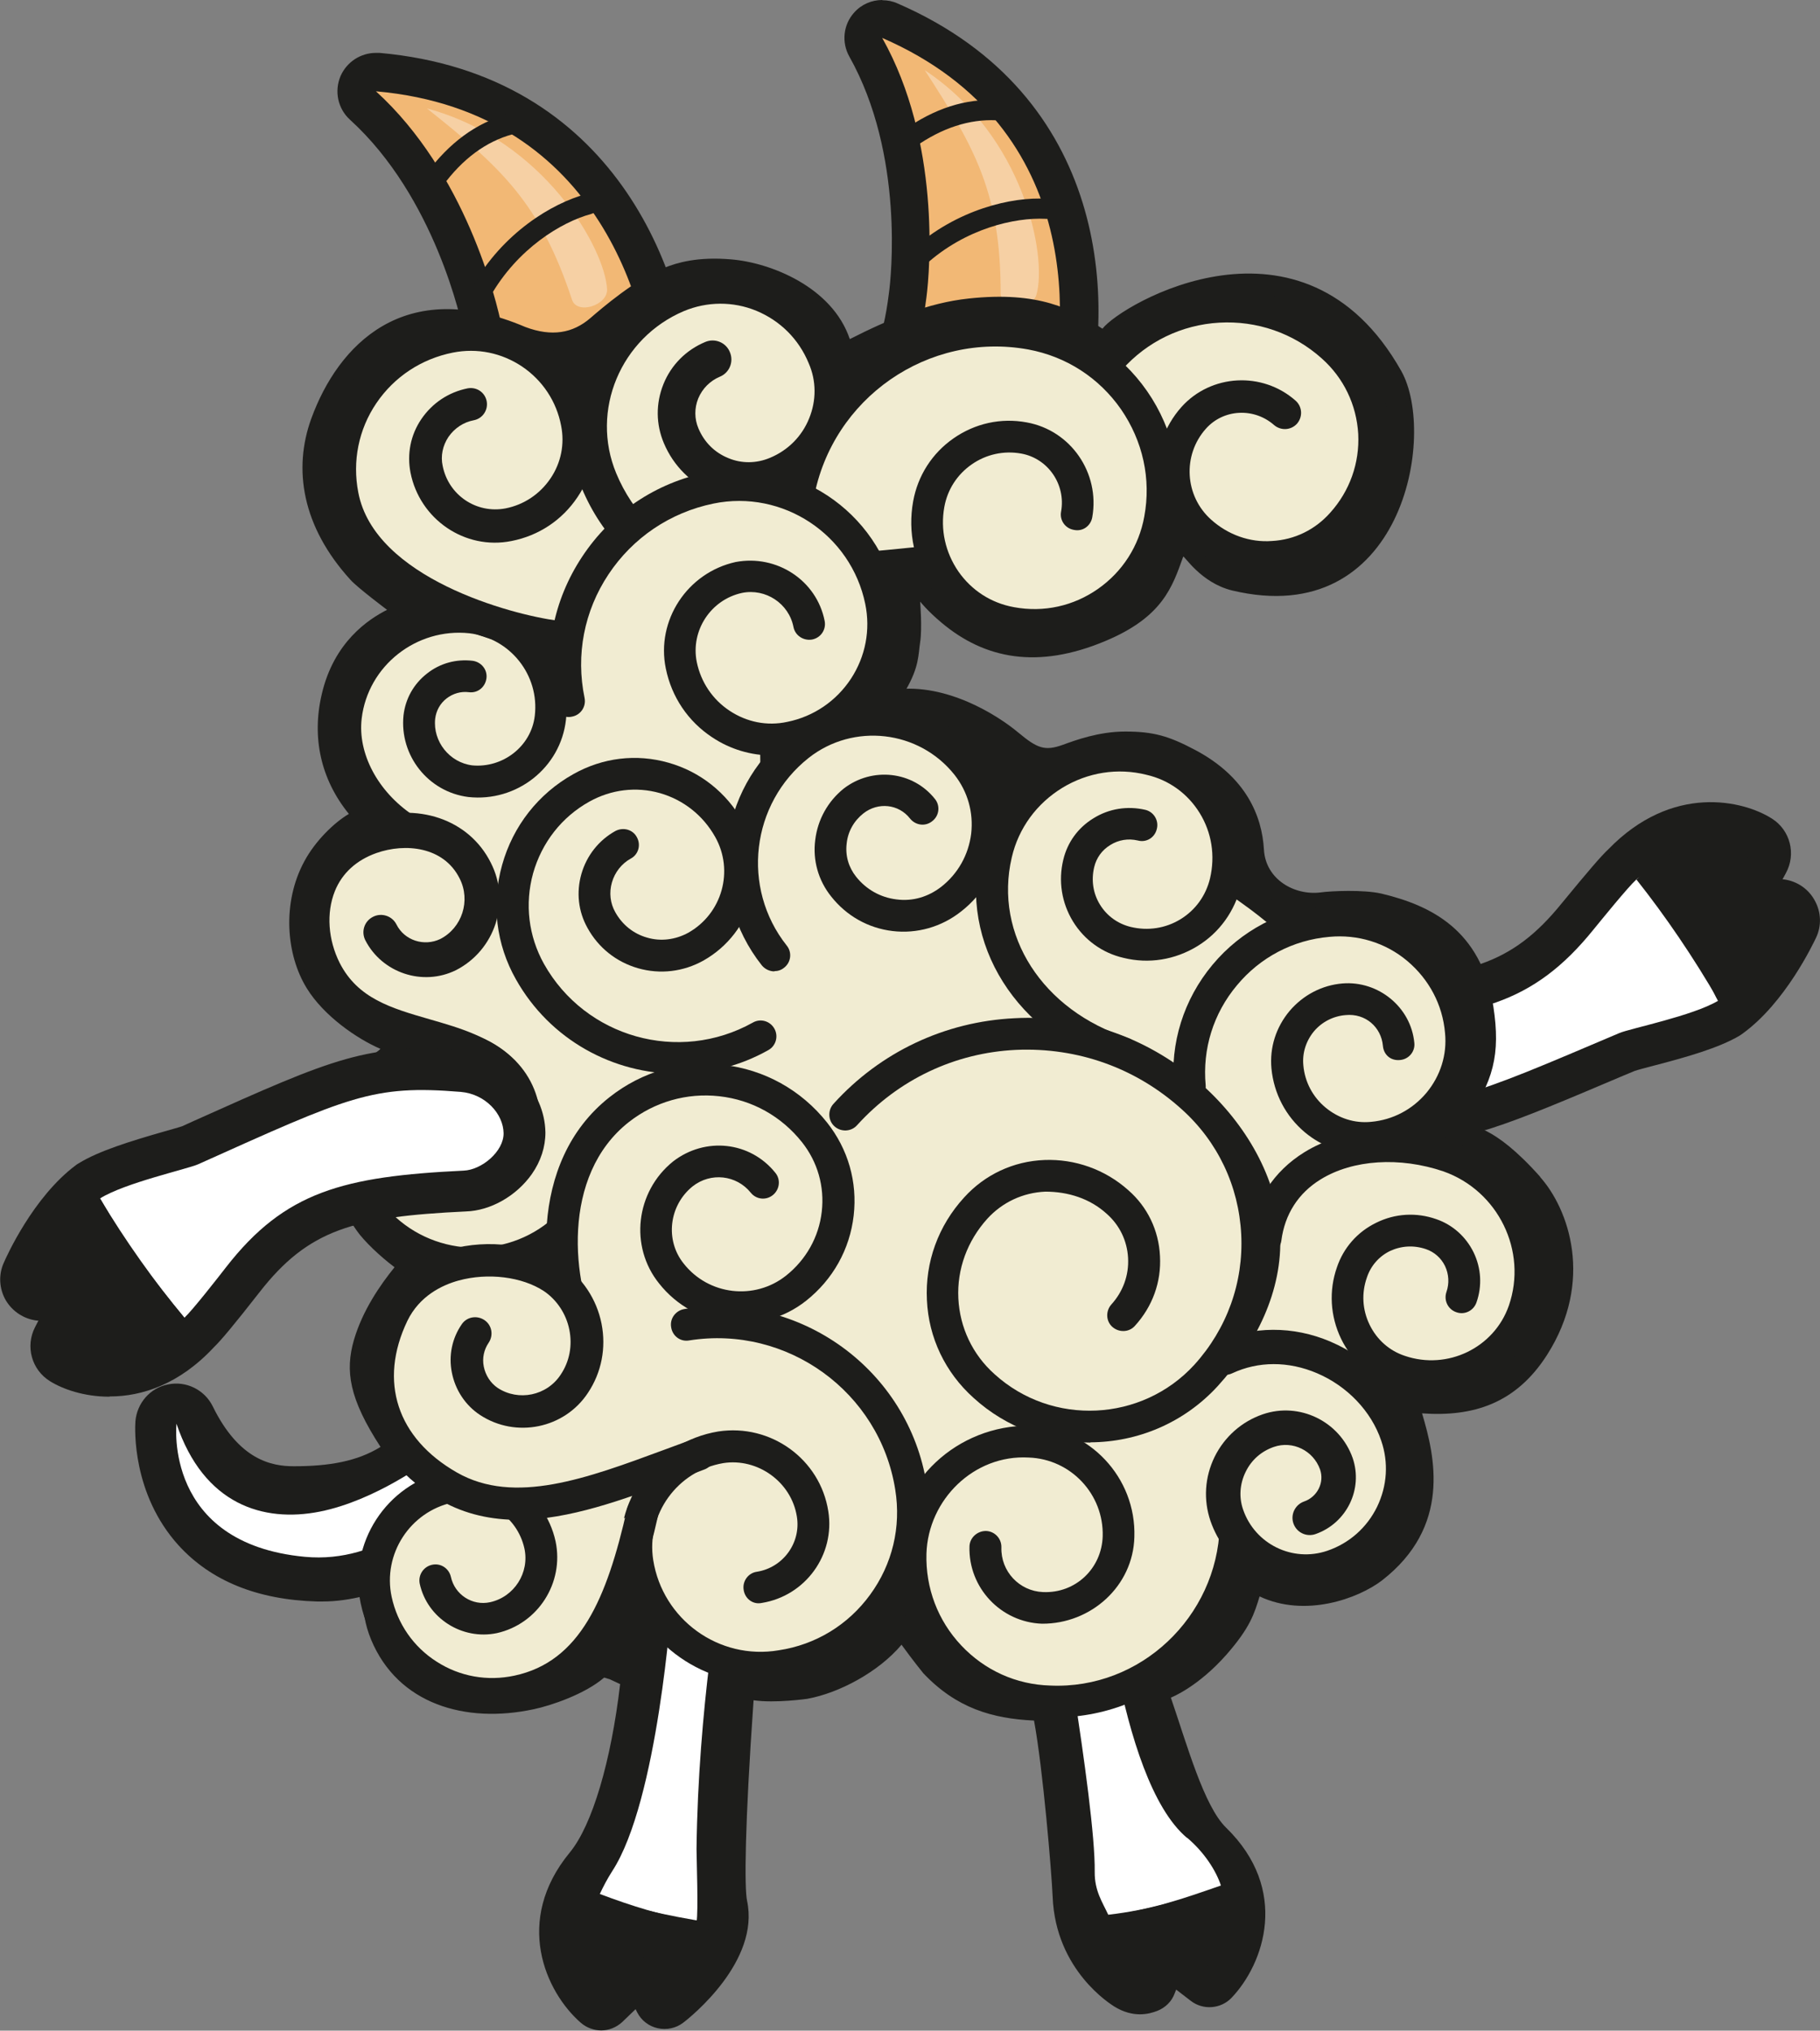 <?xml version="1.0" encoding="UTF-8"?> <svg xmlns="http://www.w3.org/2000/svg" width="354" height="395" viewBox="0 0 354 395" fill="none"><rect x="0" y="0" width="354" height="395" fill="#808080" stroke="none"/><g clip-path="url(#clip0_1174_4065)"><path d="M190.45 88.743C188.804 88.743 187.158 88.602 185.653 88.32C180.716 87.381 176.766 84.844 174.603 81.226C172.769 78.22 172.345 74.743 173.333 71.455C175.026 65.911 175.825 62.717 176.531 57.408C176.907 54.589 179.681 29.409 168.348 9.207C167.596 7.845 167.784 6.107 168.819 4.932C169.524 4.134 170.511 3.711 171.546 3.711C172.063 3.711 172.533 3.805 173.004 3.993C212.128 20.999 213.021 59.522 207.332 79.582C205.545 85.924 197.55 88.743 190.356 88.743H190.45Z" fill="#F2B875"></path><path d="M171.593 7.376C211.94 24.899 207.613 65.301 203.852 78.596C202.629 82.871 196.375 85.079 190.45 85.079C189.039 85.079 187.675 84.938 186.358 84.703C178.552 83.2 175.402 77.421 176.86 72.489C178.646 66.663 179.493 63.328 180.198 57.831C180.904 52.382 182.926 27.53 171.593 7.376ZM171.593 0C169.571 0 167.549 0.846 166.138 2.443C164.022 4.792 163.646 8.221 165.197 10.993C175.966 30.161 173.286 54.261 172.909 56.939C172.298 61.918 171.546 64.784 169.853 70.375C168.536 74.603 169.147 79.254 171.499 83.153C174.226 87.663 179.023 90.811 184.995 91.938C186.735 92.267 188.569 92.455 190.497 92.455C198.397 92.455 208.507 89.354 210.999 80.616C216.971 59.382 216.031 18.651 174.555 0.658C173.615 0.235 172.627 0.047 171.64 0.047L171.593 0Z" fill="#1D1D1B"></path><g opacity="0.34"><path d="M179.822 13.577C189.791 28.939 194.635 37.677 194.635 57.08C194.635 60.18 200.795 60.227 201.595 57.315C203.711 49.892 199.243 26.449 179.822 13.624V13.577Z" fill="white"></path></g><path d="M178.646 52.053C178.129 52.053 177.565 51.818 177.189 51.395C176.436 50.597 176.53 49.328 177.33 48.623C186.076 40.684 196.939 38.241 203.522 38.664C204.604 38.711 205.45 39.651 205.356 40.731C205.309 41.812 204.416 42.704 203.287 42.563C197.456 42.281 187.816 44.395 179.963 51.536C179.587 51.865 179.117 52.053 178.646 52.053Z" fill="#1D1D1B"></path><path d="M176.859 28.939C176.248 28.939 175.637 28.657 175.26 28.093C174.649 27.201 174.837 25.979 175.731 25.369C181.703 21.094 187.863 19.12 194.023 19.496C195.105 19.543 195.951 20.483 195.857 21.563C195.81 22.644 194.87 23.537 193.788 23.396C188.568 23.161 183.254 24.852 177.988 28.563C177.659 28.798 177.235 28.939 176.859 28.939Z" fill="#1D1D1B"></path><path d="M109.895 91.514C100.537 91.514 95.506 85.219 95.365 78.971C95.224 73.052 94.989 69.763 93.907 64.408C93.343 61.589 87.982 36.361 70.583 20.529C69.407 19.449 69.031 17.71 69.689 16.254C70.301 14.892 71.617 13.999 73.122 13.999C73.216 13.999 73.357 13.999 73.451 13.999C116.667 17.851 129.834 54.73 130.821 75.917C131.197 84.327 120.523 90.246 112.67 91.28C111.729 91.421 110.789 91.468 109.942 91.468L109.895 91.514Z" fill="#F2B875"></path><path d="M73.122 17.758C117.654 21.704 126.448 62.106 127.106 76.106C127.341 81.649 119.159 86.676 112.2 87.616C111.4 87.71 110.648 87.757 109.942 87.757C103.265 87.757 99.268 83.575 99.127 78.877C98.986 72.676 98.704 69.2 97.622 63.656C96.54 58.207 90.521 33.59 73.122 17.758ZM73.122 10.288C70.16 10.288 67.479 12.026 66.257 14.751C64.987 17.711 65.692 21.14 68.091 23.301C84.596 38.335 89.769 62.435 90.286 65.16C91.274 70.186 91.509 73.193 91.65 79.112C91.885 88.32 99.738 95.273 109.942 95.273C110.977 95.273 112.105 95.179 113.187 95.038C123.862 93.629 135.1 85.877 134.63 75.777C133.596 53.368 119.629 14.375 73.828 10.288C73.592 10.288 73.404 10.288 73.169 10.288H73.122Z" fill="#1D1D1B"></path><g opacity="0.34"><path d="M83.045 21.094C97.623 32.698 105.052 39.556 111.26 58.301C112.247 61.308 118.219 59.382 118.078 56.281C117.702 48.436 105.899 27.248 83.045 21.094Z" fill="white"></path></g><path d="M93.624 58.723C93.295 58.723 92.966 58.629 92.637 58.488C91.696 57.925 91.32 56.75 91.884 55.764C97.762 45.287 107.449 39.509 113.939 37.771C115.02 37.489 116.102 38.099 116.384 39.18C116.666 40.261 116.055 41.341 114.973 41.623C109.236 43.173 100.631 48.341 95.317 57.737C94.941 58.395 94.282 58.77 93.577 58.77L93.624 58.723Z" fill="#1D1D1B"></path><path d="M84.501 36.972C84.078 36.972 83.702 36.831 83.326 36.596C82.432 35.939 82.244 34.717 82.903 33.825C87.323 27.811 92.59 23.912 98.656 22.268C99.69 21.986 100.819 22.597 101.101 23.677C101.383 24.758 100.772 25.838 99.69 26.12C94.518 27.529 89.956 30.912 86.1 36.173C85.724 36.69 85.113 36.972 84.501 36.972Z" fill="#1D1D1B"></path><path d="M272.271 222.539C269.402 222.539 266.298 222.351 262.819 221.976C254.166 221.083 247.395 213.942 247.442 205.768C247.442 202.996 248.429 200.224 250.216 197.734C253.32 193.506 258.398 190.735 263.242 190.688C285.014 190.077 293.949 187.822 303.73 175.748C308.903 169.453 311.395 166.54 312.806 165.225C325.267 152.353 339.139 155.688 344.688 159.259C348.215 161.514 349.391 166.117 347.369 169.829L346.71 171.05H346.945C349.485 171.379 351.742 172.882 352.964 175.137C354.234 177.392 354.328 180.07 353.247 182.372C352.635 183.641 347.228 195.104 338.857 201.117C338.669 201.258 338.481 201.352 338.293 201.493C334.296 203.842 328.089 205.627 321.552 207.318C319.953 207.741 318.684 208.07 317.978 208.305L315.721 209.244C293.243 218.781 284.685 222.445 272.224 222.445L272.271 222.539ZM270.06 206.472C274.152 206.66 277.537 206.379 281.534 205.392C277.961 205.909 274.152 206.238 270.06 206.472ZM326.678 174.386C325.831 174.997 324.938 175.795 323.997 176.735C323.198 177.486 321.646 179.178 316.332 185.661C312.759 190.077 309.138 193.553 305.376 196.325C306.692 195.761 308.056 195.198 309.514 194.587L311.912 193.553C313.088 193.036 314.546 192.661 317.508 191.862C320.941 190.969 327.242 189.278 329.828 187.916C330.722 187.258 331.568 186.412 332.415 185.426C330.064 184.956 328.042 183.406 326.913 181.245C325.784 179.084 325.737 176.547 326.725 174.292L326.678 174.386Z" fill="#1D1D1B"></path><path d="M315.016 200.929C285.39 213.519 280.735 215.727 263.618 213.989C258.774 213.472 255.436 209.479 255.436 205.815C255.436 202.291 259.809 198.768 263.336 198.721C286.707 198.063 298.181 195.385 309.937 180.822C311.63 178.755 316.614 172.601 318.213 171.144C325.361 164.661 329.311 185.849 334.154 194.681C329.264 197.593 317.179 200.036 315.016 200.929Z" fill="white"></path><path d="M318.26 171.144C329.828 159.212 340.361 166.024 340.361 166.024L334.06 177.628L346.004 179.084C346.004 179.084 341.114 189.701 334.248 194.634C329.499 186.366 323.903 178.144 318.307 171.097L318.26 171.144Z" fill="#1D1D1B"></path><path d="M299.592 228.929C290.234 218.405 286.143 219.345 284.873 218.311C290.516 210.466 291.88 205.063 290.469 195.809C288.118 180.728 278.102 176.077 268.697 173.822C265.217 173.024 258.869 173.306 256.894 173.587C251.768 174.245 246.172 171.051 245.843 165.272C245.467 158.742 242.41 151.178 232.535 145.917C227.315 143.145 224.353 142.299 218.851 142.299C213.725 142.299 209.164 143.991 206.719 144.883C203.192 146.152 201.734 145.541 198.113 142.534C193.975 139.058 184.1 132.857 174.084 134.125C174.084 134.125 174.507 137.132 176.153 134.266C178.833 129.662 178.598 127.313 178.974 124.917C179.398 122.192 178.974 117.025 178.974 117.025C178.974 117.025 180.432 118.857 183.065 121.065C191.624 128.3 201.969 130.132 214.901 124.729C226.187 120.031 228.021 114.159 230.137 108.287C230.278 107.911 233.476 113.36 239.683 114.864C272.788 122.756 279.56 84.609 272.553 72.16C253.461 38.288 218.052 59.193 214.431 63.938C208.506 60.086 202.016 56.609 188.426 58.066C180.479 58.911 173.002 62.059 165.29 65.958C161.857 55.764 149.772 51.066 142.201 50.455C135.618 49.892 131.668 51.113 129.175 52.099C123.674 54.261 116.949 60.039 114.833 61.871C111.4 64.831 107.309 65.536 102.183 63.609C78.53 53.509 65.739 67.227 60.567 81.368C56.946 91.28 58.78 102.461 68.138 112.75C69.454 114.253 75.285 118.622 75.285 118.622C71.665 120.454 64.94 124.87 62.589 135.018C60.614 143.38 62.354 151.554 67.856 158.319C64.987 160.01 61.319 163.581 59.203 167.527C54.83 175.561 55.629 185.708 59.673 192.238C62.965 197.594 69.407 202.057 74.016 204.03L73.216 204.969L71.853 206.567C62.495 215.775 61.554 228.412 69.407 239.405C70.818 241.425 73.922 244.385 76.743 246.499C73.969 249.928 70.536 254.861 68.843 260.64C67.103 266.653 67.903 272.056 74.016 281.451C69.454 284.27 63.999 285.21 57.134 285.21C52.855 285.21 46.506 284.035 41.381 273.559C39.782 270.317 36.208 268.579 32.728 269.284C29.201 269.941 26.615 272.948 26.333 276.519C26.239 277.928 25.675 290.612 34.75 300.619C41.052 307.525 50.08 311.189 61.648 311.518H62.73C65.504 311.518 68.185 311.095 70.677 310.484C70.536 313.162 70.959 315.981 72.182 318.941C77.401 331.484 90.521 335.336 103.829 332.471C107.168 331.766 113.751 329.558 117.513 326.316L118.595 326.645L120.617 327.585C118.877 342.524 115.209 355.021 110.836 360.329C99.879 373.624 106.086 387.436 112.952 393.449C114.081 394.436 115.538 394.953 116.949 394.953C118.407 394.953 119.865 394.389 121.04 393.309L123.627 390.819L123.956 391.476C124.755 393.027 126.213 394.154 127.953 394.53C129.646 394.906 131.48 394.53 132.89 393.449C134.442 392.275 147.844 381.47 145.305 369.725C144.788 367.235 144.835 355.49 146.574 330.732C150.807 331.343 156.967 330.451 157.014 330.451C163.221 329.323 170.886 325.236 175.353 319.927C175.824 320.585 177.611 323.028 179.586 325.471C186.028 332.283 193.035 334.303 201.123 334.679C202.863 344.027 204.556 364.369 204.744 368.926C205.308 383.349 216.171 389.926 216.735 390.302C220.45 392.604 223.553 391.758 225.105 391.147C226.657 390.537 227.927 389.315 228.491 387.718L228.773 387.013L231.642 389.221C234.04 391.053 237.473 390.772 239.542 388.611C245.89 381.94 250.875 367.564 238.46 355.49C234.181 351.309 230.889 339.424 227.739 330.216C227.739 330.216 232.911 328.243 238.554 321.853C243.163 316.592 243.962 313.914 244.997 310.531C253.884 314.713 264.183 310.954 268.791 307.431C282.287 296.954 279.136 283.377 276.597 274.921C286.519 275.626 294.843 273.042 300.909 263.552C310.078 249.177 305.141 235.177 299.545 228.929H299.592ZM256.377 285.398C241.658 301.464 214.76 309.686 176.482 309.874C138.063 310.062 101.854 301.746 101.478 301.652C98.139 300.901 95.271 297.33 95.224 293.901L89.534 82.73C89.534 79.441 92.167 76.67 98.656 77.28L254.119 68.636C254.025 67.791 256.565 70.234 256.706 73.381L257.74 99.642C257.787 101.193 257.223 102.696 256.188 103.823C255.295 104.763 254.213 105.327 252.991 105.562C251.392 103.823 247.207 100.018 241.282 98.703C244.056 97.528 246.878 96.166 249.088 95.179L239.166 98.374C237.52 98.186 235.78 98.186 233.946 98.562C205.637 104.011 158.801 108.24 158.425 108.24C153.017 108.38 148.691 112.937 148.738 118.34L149.302 155.876L151.465 155.688C211.515 149.957 253.508 168.843 269.355 204.547C281.252 231.372 276.315 263.505 256.33 285.351L256.377 285.398Z" fill="#1D1D1B"></path><path d="M149.914 155.924L147.798 156.112L147.234 118.528C147.14 113.126 151.513 108.616 156.921 108.428C157.25 108.428 204.133 104.2 232.442 98.75C242.176 96.918 249.23 103.354 251.44 105.703C252.663 105.515 253.791 104.857 254.638 103.965C255.672 102.837 256.236 101.334 256.189 99.784L255.155 73.522C255.014 70.375 252.475 67.932 252.569 68.777L97.106 77.422C90.569 76.764 87.936 79.583 87.983 82.871L93.673 294.042C93.673 297.472 96.588 301.042 99.927 301.794C100.303 301.888 136.512 310.203 174.931 310.015C213.209 309.827 240.107 301.606 254.826 285.539C274.811 263.741 280.501 229.775 268.604 202.95C252.804 167.246 210.011 150.145 149.961 155.877" fill="#F1E8C8"></path><path d="M135.478 359.672C135.807 331.954 140.227 308.042 140.227 308.042L130.634 311.706C130.634 311.706 128.001 350.323 119.066 363.994C118.079 365.544 117.326 367.001 116.668 368.41C123.016 370.806 128.518 372.497 135.478 373.813C135.854 372.074 135.478 361.316 135.478 359.672Z" fill="white"></path><path d="M114.411 368.457C107.452 381.235 116.621 387.812 116.621 387.812L124.098 379.074L129.036 388.329C129.036 388.329 136.137 381.094 138.017 373.954C129.835 372.685 121.888 370.853 114.411 368.504" fill="#1D1D1B"></path><path d="M230.89 357.51C217.159 346 213.821 300.431 213.821 300.431L204.51 302.78C204.51 302.78 213.115 350.792 212.927 364.087C212.88 367.799 214.432 370.007 215.561 372.45C224.025 371.463 229.48 369.537 237.474 366.765C236.533 363.899 234.276 360.329 230.89 357.463" fill="white"></path><path d="M214.385 372.732C217.112 378.887 222.614 384.242 222.614 384.242L227.74 377.242L235.781 382.88C235.781 382.88 241.753 375.222 238.884 366.578C230.89 369.303 222.896 371.746 214.385 372.779" fill="#1D1D1B"></path><path d="M83.516 283.988C83.516 283.988 73.123 291.881 62.167 294.042C51.21 296.203 39.642 292.679 34.328 276.941C34.328 276.941 31.742 300.243 59.298 302.827C74.299 304.236 84.315 293.055 84.315 293.055" fill="white"></path><path d="M97.435 75.543C89.864 74.932 86.384 78.596 86.431 82.918L75.616 159.917L73.594 180.4L83.61 201.541L92.121 293.244C92.121 297.566 95.648 301.935 99.833 302.874C99.833 302.874 215.796 329.887 256.002 286.056C282.711 256.929 284.028 204.876 244.292 175.279C224.119 160.246 195.34 149.3 149.914 153.622L149.397 118.341C149.303 114.066 152.83 110.401 157.156 110.307C157.156 110.307 200.513 106.972 229.104 101.428C239.637 99.408 252.146 102.931 252.146 102.931C256.425 102.791 263.573 95.509 263.431 91.187L259.952 72.442C259.811 68.12 245.515 65.818 244.434 66.805" fill="#F1ECD2"></path><path d="M174.932 313.21C137.077 313.398 101.997 305.411 99.364 304.8C94.285 303.626 90.147 298.458 90.147 293.244L81.682 202.057L71.619 180.729L73.688 159.729L84.504 82.636C84.504 80.382 85.444 78.032 87.231 76.388C88.877 74.885 91.934 73.194 97.436 73.57L244.058 64.972C247.067 64.08 253.933 65.912 256.472 66.945C259.999 68.402 261.833 70.234 261.927 72.489L265.36 90.905C265.548 96.542 257.695 104.764 252.193 104.952H251.864L251.582 104.858C251.441 104.858 239.355 101.475 229.433 103.401C201.077 108.898 157.674 112.28 157.251 112.28C153.912 112.374 151.232 115.099 151.326 118.294L151.796 151.461C190.309 148.172 220.875 155.454 245.374 173.682C263.526 187.212 274.671 206.614 276.74 228.366C278.762 249.882 271.52 271.915 257.366 287.371C239.073 307.337 206.062 313.022 174.885 313.163L174.932 313.21ZM75.616 180.024L85.585 201.306L94.097 293.009C94.097 296.532 97.012 300.15 100.304 300.901C101.433 301.183 215.608 327.162 254.544 284.693C267.993 270.036 274.859 249.13 272.884 228.694C270.956 208.118 260.375 189.655 243.117 176.829C218.994 158.836 188.569 151.884 150.103 155.548L147.987 155.736L147.47 118.341C147.328 113.032 151.749 108.428 157.11 108.334C157.439 108.334 200.607 104.952 228.775 99.502C238.791 97.623 250.218 100.395 252.381 100.958C255.72 100.535 261.598 94.334 261.504 91.281L258.071 72.865C258.071 72.489 257.93 72.254 257.366 71.831C254.544 69.623 247.349 68.496 245.516 68.637L245.327 68.825H244.622L97.483 77.516H97.341C94.05 77.187 91.51 77.845 89.959 79.254C88.689 80.428 88.454 81.885 88.454 82.871L77.638 160.152L75.71 180.024H75.616Z" fill="#1D1D1B"></path><path d="M111.025 238.607C100.68 248.754 84.033 248.707 73.782 238.372C65.552 230.104 65.694 216.808 73.97 208.634C80.506 202.057 91.181 202.151 97.764 208.728C102.984 213.99 102.984 222.587 97.67 227.802C93.438 232.03 86.619 231.936 82.434 227.755" fill="#F1ECD2"></path><path d="M92.685 249.553C84.926 249.553 77.214 246.64 71.336 240.767C66.727 236.117 64.188 229.962 64.235 223.432C64.235 216.902 66.868 210.748 71.571 206.144C75.333 202.386 80.27 200.365 85.772 200.271C91.227 200.271 96.353 202.386 100.209 206.285C103.406 209.526 105.146 213.801 105.146 218.358C105.146 222.868 103.312 227.097 100.068 230.244C97.434 232.875 93.719 234.002 90.051 234.331C86.243 234.331 82.669 232.828 79.988 230.103C78.671 228.741 78.671 226.58 79.988 225.264C81.305 223.902 83.515 223.949 84.832 225.264C86.195 226.674 88.076 227.425 90.004 227.425C90.004 227.425 90.004 227.425 90.051 227.425C91.979 227.425 93.813 226.674 95.13 225.311C97.058 223.432 98.14 220.942 98.14 218.264C98.14 215.54 97.105 213.003 95.224 211.124C92.685 208.587 89.299 207.177 85.678 207.177H85.584C82.057 207.177 78.766 208.54 76.273 211.03C72.888 214.365 71.007 218.781 71.007 223.479C71.007 228.177 72.793 232.593 76.085 235.929C84.926 244.855 99.503 244.996 108.485 236.116C109.849 234.801 112.012 234.801 113.376 236.116C114.692 237.479 114.692 239.64 113.376 241.002C107.592 246.64 100.115 249.506 92.591 249.506L92.685 249.553Z" fill="#1D1D1B"></path><path d="M240.341 297.049C239.73 316.357 223.553 331.437 204.226 330.921C188.802 330.498 176.67 317.532 177.14 302.122C177.516 289.814 187.815 280.136 200.229 280.418C210.104 280.747 217.91 288.968 217.581 298.881C217.393 306.82 210.81 312.975 202.768 312.74C196.467 312.552 191.53 307.196 191.671 300.901" fill="#F1ECD2"></path><path d="M205.404 334.021C204.98 334.021 204.557 334.021 204.134 334.021C195.858 333.786 188.193 330.309 182.503 324.296C176.766 318.236 173.803 310.343 174.038 302.028C174.462 288.075 186.218 277.223 200.278 277.317C211.893 277.693 221.016 287.418 220.64 298.974C220.404 308.511 212.222 315.887 202.676 315.84C194.682 315.558 188.334 308.84 188.569 300.807C188.616 299.115 190.074 297.8 191.767 297.8C193.459 297.847 194.823 299.256 194.776 300.994C194.635 305.645 198.256 309.498 202.864 309.686C209.213 309.967 214.291 305.082 214.479 298.833C214.715 290.659 208.272 283.8 200.09 283.518C189.462 282.908 180.528 291.693 180.199 302.216C180.01 308.887 182.409 315.229 186.97 320.068C191.531 324.907 197.645 327.679 204.275 327.867C221.862 328.665 236.675 314.477 237.239 297.001C237.286 295.31 238.791 293.995 240.437 293.995C242.13 294.042 243.493 295.498 243.446 297.189C242.788 317.672 225.859 333.974 205.404 334.068V334.021Z" fill="#1D1D1B"></path><path d="M231.407 211.452C229.949 195.104 241.987 180.681 258.305 179.178C271.377 177.956 282.993 187.587 284.168 200.647C285.109 211.123 277.35 220.331 266.957 221.318C258.54 222.07 251.157 215.868 250.405 207.506C249.793 200.788 254.731 194.916 261.408 194.352C266.769 193.882 271.519 197.781 272.036 203.09" fill="#F1ECD2"></path><path d="M265.595 224.513C261.316 224.513 257.177 223.057 253.839 220.285C250.077 217.137 247.773 212.721 247.302 207.835C246.926 203.748 248.196 199.802 250.829 196.654C253.463 193.554 257.13 191.628 261.128 191.299C268.04 190.735 274.435 195.856 275.094 202.856C275.282 204.547 274.012 206.05 272.319 206.191C270.438 206.379 269.122 205.111 268.981 203.419C268.651 199.802 265.595 197.077 261.739 197.453C259.341 197.641 257.13 198.769 255.579 200.601C254.027 202.48 253.274 204.829 253.51 207.225C253.792 210.466 255.344 213.379 257.836 215.446C260.328 217.513 263.479 218.547 266.676 218.218C270.909 217.842 274.718 215.822 277.445 212.58C280.172 209.292 281.489 205.158 281.066 200.93C280.596 195.433 277.962 190.5 273.73 186.93C269.498 183.359 264.043 181.715 258.588 182.232C251.488 182.843 245.092 186.225 240.578 191.675C236.016 197.124 233.853 204.03 234.512 211.124C234.653 212.815 233.43 214.319 231.69 214.46C230.044 214.46 228.493 213.332 228.351 211.641C227.552 202.903 230.232 194.399 235.828 187.681C241.424 180.963 249.324 176.829 258.071 176.031C265.219 175.373 272.225 177.534 277.774 182.185C283.276 186.789 286.662 193.225 287.32 200.319C287.884 206.191 286.05 211.97 282.289 216.48C278.527 220.99 273.213 223.808 267.335 224.325C266.817 224.372 266.253 224.372 265.736 224.419L265.595 224.513Z" fill="#1D1D1B"></path><path d="M78.531 161.138C71.054 156.065 66.305 147.702 67.245 139.434C68.703 127.361 79.566 118.763 91.604 120.173C101.291 121.3 108.157 129.991 107.028 139.669C106.182 147.374 99.175 152.87 91.416 151.978C85.35 151.226 80.882 145.682 81.541 139.481C82.105 134.548 86.666 130.978 91.51 131.589" fill="#F1ECD2"></path><path d="M78.531 164.239C77.92 164.239 77.308 164.051 76.791 163.722C68.092 157.803 63.154 148.125 64.189 139.105C65.835 125.434 78.249 115.522 91.933 117.119C103.266 118.435 111.401 128.723 110.084 139.998C109.05 149.347 100.491 156.065 91.087 155.031C83.281 154.045 77.685 146.951 78.484 139.152C78.86 135.911 80.459 133.045 83.045 131.025C85.585 129.005 88.735 128.159 91.933 128.535C93.626 128.77 94.849 130.273 94.613 131.965C94.378 133.656 92.921 134.877 91.181 134.642C89.676 134.454 88.124 134.877 86.854 135.864C85.585 136.85 84.832 138.26 84.644 139.81C84.174 144.226 87.419 148.313 91.839 148.877C97.764 149.441 103.313 145.213 104.018 139.246C104.959 131.307 99.222 124.119 91.275 123.179C81.023 122.099 71.572 129.475 70.349 139.763C69.549 146.528 73.452 153.951 80.318 158.555C81.729 159.494 82.105 161.42 81.117 162.83C80.506 163.722 79.566 164.192 78.578 164.192L78.531 164.239Z" fill="#1D1D1B"></path><path d="M150.573 185.896C140.604 173.306 142.767 155.031 155.37 145.072C165.386 137.179 180.058 138.823 188.052 148.877C194.447 156.957 192.989 168.702 184.948 174.997C178.459 180.118 169.148 178.99 164.069 172.554C159.931 167.434 160.872 159.964 165.997 155.877C170.135 152.635 176.06 153.246 179.399 157.38" fill="#F1ECD2"></path><path d="M150.62 188.95C149.726 188.95 148.786 188.527 148.174 187.775C137.171 173.87 139.522 153.622 153.441 142.629C164.821 133.656 181.468 135.582 190.496 146.904C194.117 151.461 195.716 157.145 195.011 162.924C194.305 168.655 191.437 173.823 186.876 177.346C183.114 180.306 178.364 181.668 173.615 181.104C168.865 180.541 164.633 178.145 161.67 174.386C159.178 171.286 158.05 167.34 158.567 163.393C159.037 159.447 161.012 155.877 164.116 153.387C169.665 149.112 177.565 150.004 181.844 155.407C182.925 156.722 182.69 158.695 181.327 159.729C180.01 160.809 178.082 160.575 177 159.212C174.79 156.393 170.793 155.971 167.925 158.226C166.091 159.682 164.915 161.749 164.68 164.098C164.398 166.447 165.056 168.702 166.514 170.534C168.489 173.024 171.263 174.574 174.367 174.95C177.565 175.373 180.574 174.433 183.067 172.507C186.311 169.97 188.38 166.306 188.898 162.172C189.368 158.038 188.239 153.997 185.653 150.709C178.74 142.018 165.997 140.561 157.297 147.42C146.058 156.299 144.13 172.695 153.018 183.923C154.099 185.239 153.864 187.212 152.501 188.245C151.936 188.715 151.278 188.903 150.62 188.903V188.95Z" fill="#1D1D1B"></path><path d="M113.941 261.768C107.875 249.788 105.853 227.426 120.477 215.916C132.186 206.614 149.162 208.587 158.473 220.285C165.903 229.681 164.21 243.211 154.852 250.634C147.375 256.506 136.513 255.285 130.634 247.768C125.838 241.802 126.967 233.11 132.892 228.366C137.735 224.607 144.601 225.359 148.457 230.104" fill="#F1ECD2"></path><path d="M113.941 264.821C112.812 264.821 111.731 264.21 111.166 263.129C104.536 250.116 102.514 226.063 118.549 213.426C124.85 208.446 132.704 206.144 140.651 207.13C148.645 208.023 155.84 212.016 160.871 218.358C164.962 223.526 166.796 229.915 166.044 236.445C165.292 243.022 162 248.895 156.78 253.029C147.987 259.982 135.149 258.478 128.189 249.646C122.405 242.459 123.628 231.794 130.917 225.922C137.171 221.083 145.917 222.023 150.808 228.13C151.89 229.445 151.654 231.372 150.338 232.452C149.021 233.533 147.093 233.345 146.011 231.982C143.237 228.553 138.252 227.989 134.726 230.761C130.117 234.472 129.318 241.237 132.986 245.794C137.829 251.948 146.764 252.982 152.877 248.143C156.78 245.042 159.272 240.626 159.837 235.694C160.401 230.808 159.037 226.016 155.981 222.164C151.984 217.137 146.294 213.942 139.898 213.238C133.597 212.533 127.343 214.318 122.311 218.264C109.097 228.647 111.119 249.505 116.621 260.311C117.374 261.814 116.762 263.693 115.258 264.445C114.834 264.68 114.364 264.774 113.894 264.774L113.941 264.821Z" fill="#1D1D1B"></path><path d="M237.614 265.291C250.593 259.231 266.675 267.076 271.189 280.324C274.857 290.848 269.167 302.451 258.634 306.022C250.169 308.934 240.906 304.378 237.99 295.968C235.639 289.203 239.307 281.781 246.031 279.479C251.486 277.599 257.364 280.512 259.292 285.915C260.797 290.284 258.399 294.935 254.119 296.438" fill="#F1ECD2"></path><path d="M254.12 309.075C245.938 309.075 238.273 304.001 235.452 295.874C234.041 291.74 234.323 287.324 236.251 283.377C238.179 279.478 241.518 276.518 245.609 275.109C252.71 272.666 260.563 276.424 263.102 283.612C265.171 289.672 261.926 296.297 255.86 298.411C254.073 299.021 252.192 298.082 251.581 296.344C250.97 294.605 251.91 292.679 253.65 292.068C256.236 291.176 257.647 288.357 256.754 285.82C255.437 282.156 251.44 280.183 247.772 281.451C245.327 282.297 243.399 283.988 242.27 286.337C241.142 288.639 240.953 291.27 241.8 293.666C244.104 300.337 251.393 303.954 258.164 301.652C262.444 300.196 265.876 297.142 267.851 293.102C269.826 289.015 270.109 284.458 268.651 280.23C266.723 274.498 262.02 269.612 256.189 267.123C250.593 264.727 244.715 264.774 239.684 267.123C237.991 267.921 236.016 267.216 235.216 265.525C234.417 263.834 235.169 261.861 236.815 261.062C243.54 257.915 251.534 257.868 258.776 260.968C266.488 264.257 272.413 270.458 274.999 278.069C277.068 283.988 276.645 290.377 273.871 296.062C271.096 301.746 266.3 306.021 260.327 308.041C258.258 308.746 256.142 309.075 254.073 309.075H254.12Z" fill="#1D1D1B"></path><path d="M74.063 181.386C76.509 186.178 82.34 188.057 87.089 185.755C93.061 182.701 95.46 175.419 92.403 169.359C88.688 161.983 79.988 160.01 72.088 162.735C60.285 166.822 58.31 179.601 63.06 188.902C70.348 203.184 88.218 199.379 97.764 208.681" fill="#F1ECD2"></path><path d="M97.764 212.111C96.918 212.111 96.024 211.782 95.366 211.124C91.933 207.742 86.901 206.332 81.635 204.782C73.781 202.527 64.894 199.943 60.05 190.406C56.853 184.158 56.382 176.83 58.828 170.816C60.991 165.414 65.223 161.514 71.007 159.494C81.164 155.924 91.228 159.353 95.46 167.81C99.363 175.42 96.306 184.816 88.688 188.715C82.199 191.91 74.299 189.232 71.054 182.89C70.208 181.199 70.866 179.178 72.559 178.333C74.205 177.487 76.274 178.145 77.12 179.836C78.672 182.937 82.481 184.158 85.632 182.655C89.864 180.494 91.604 175.185 89.394 170.863C86.29 164.662 78.813 163.957 73.217 165.93C69.361 167.293 66.54 169.83 65.129 173.353C63.436 177.581 63.812 182.796 66.07 187.306C69.596 194.212 76.039 196.091 83.516 198.252C89.394 199.943 95.46 201.681 100.115 206.238C101.432 207.554 101.479 209.715 100.162 211.03C99.504 211.688 98.61 212.064 97.764 212.064V212.111Z" fill="#1D1D1B"></path><path d="M218.382 204.782C200.137 198.957 189.838 182.608 193.741 165.977C196.939 152.682 210.435 144.367 223.696 147.608C234.371 150.145 240.907 160.81 238.368 171.521C236.346 180.071 227.834 185.333 219.276 183.266C212.457 181.715 208.131 174.809 209.871 167.95C211.14 162.501 216.642 159.212 222.05 160.481" fill="#F1ECD2"></path><path d="M218.381 207.883C218.052 207.883 217.723 207.883 217.44 207.742C197.69 201.4 186.451 183.548 190.73 165.32C192.47 158.038 196.938 151.884 203.38 147.985C209.775 144.085 217.205 142.911 224.447 144.696C230.372 146.105 235.404 149.723 238.601 154.89C241.846 160.105 242.834 166.259 241.376 172.273C240.2 177.205 237.191 181.434 232.864 184.064C228.538 186.695 223.459 187.541 218.522 186.319C214.431 185.38 210.904 182.843 208.694 179.226C206.484 175.608 205.825 171.333 206.813 167.246C207.612 163.863 209.681 160.998 212.691 159.166C215.7 157.286 219.274 156.723 222.754 157.521C224.4 157.897 225.435 159.588 225.011 161.233C224.635 162.877 223.036 163.957 221.296 163.488C219.462 163.065 217.581 163.347 215.936 164.38C214.337 165.367 213.255 166.87 212.832 168.655C212.221 171.192 212.597 173.776 213.961 175.984C215.324 178.192 217.44 179.695 219.933 180.306C223.271 181.105 226.704 180.588 229.62 178.803C232.535 177.018 234.557 174.199 235.357 170.863C236.391 166.447 235.686 161.937 233.335 158.132C230.983 154.327 227.315 151.696 222.989 150.709C217.393 149.3 211.562 150.24 206.625 153.246C201.64 156.3 198.113 161.092 196.797 166.776C193.27 181.809 202.769 196.608 219.415 201.916C221.061 202.433 221.908 204.171 221.39 205.816C220.967 207.131 219.792 207.93 218.475 207.977L218.381 207.883Z" fill="#1D1D1B"></path><path d="M162.188 112.28C144.412 119.702 123.957 111.293 116.527 93.441C110.649 79.3 117.467 63.046 131.622 57.079C142.955 52.287 155.98 57.69 160.73 69.153C164.586 78.22 160.26 88.649 151.184 92.407C143.895 95.508 135.525 91.985 132.515 84.75C130.023 78.924 132.844 72.3 138.581 69.904" fill="#F1ECD2"></path><path d="M148.926 118.669C143.894 118.669 138.863 117.73 134.066 115.756C124.52 111.81 117.09 104.435 113.14 94.898C106.51 78.972 114.175 60.509 130.21 53.744C136.605 51.066 143.612 51.019 150.007 53.65C156.45 56.281 161.481 61.308 164.162 67.791C166.372 73.005 166.419 78.831 164.256 84.14C162.093 89.448 157.954 93.629 152.641 95.837C148.267 97.669 143.424 97.763 138.957 95.931C134.489 94.099 131.009 90.67 129.128 86.207C127.577 82.542 127.53 78.502 129.034 74.744C130.539 70.985 133.455 68.073 137.17 66.522C139.051 65.724 141.214 66.616 141.966 68.496C142.766 70.375 141.872 72.536 139.991 73.287C138.11 74.086 136.605 75.589 135.806 77.516C135.054 79.395 135.054 81.462 135.853 83.341C136.982 86.019 139.004 88.039 141.684 89.119C144.27 90.2 147.139 90.153 149.725 89.072C153.252 87.616 155.979 84.891 157.39 81.368C158.801 77.891 158.801 74.086 157.296 70.657C155.368 65.959 151.747 62.388 147.139 60.462C142.577 58.583 137.546 58.63 133.032 60.509C120.711 65.724 114.786 79.865 119.865 92.079C123.062 99.784 129.081 105.797 136.793 108.992C144.505 112.139 152.97 112.186 160.682 108.945C162.563 108.193 164.726 109.038 165.478 110.918C166.278 112.797 165.384 114.958 163.503 115.71C158.801 117.683 153.816 118.669 148.879 118.716L148.926 118.669Z" fill="#1D1D1B"></path><path d="M147.845 201.634C131.95 210.513 111.918 204.829 103.03 189.044C95.93 176.454 100.397 160.387 113.047 153.293C123.251 147.608 136.041 151.132 141.731 161.326C146.293 169.407 143.377 179.648 135.336 184.205C128.753 187.869 120.57 185.567 116.95 179.084C114.081 173.964 115.962 167.34 121.182 164.427" fill="#F1ECD2"></path><path d="M131.997 208.869C119.3 208.916 106.98 202.292 100.35 190.5C96.493 183.688 95.553 175.795 97.669 168.232C99.785 160.668 104.723 154.373 111.541 150.568C117.231 147.373 123.768 146.575 130.022 148.36C136.182 150.098 141.308 154.185 144.458 159.776C149.819 169.312 146.386 181.433 136.84 186.836C132.89 189.044 128.376 189.56 124.097 188.339C119.865 187.117 116.385 184.346 114.269 180.493C112.482 177.299 112.059 173.587 113.093 169.97C114.128 166.4 116.479 163.44 119.677 161.655C121.181 160.856 123.062 161.326 123.862 162.829C124.708 164.333 124.191 166.212 122.686 167.01C120.899 167.997 119.583 169.688 119.018 171.661C118.454 173.634 118.689 175.702 119.677 177.44C121.04 179.883 123.203 181.621 125.837 182.373C128.517 183.171 131.386 182.795 133.878 181.433C140.461 177.722 142.813 169.359 139.098 162.782C136.746 158.601 132.937 155.594 128.376 154.279C123.721 152.964 118.877 153.574 114.645 155.923C109.237 158.93 105.381 163.91 103.688 169.876C102.042 175.842 102.795 182.091 105.804 187.493C113.846 201.822 132.044 206.943 146.433 198.909C147.891 198.064 149.772 198.58 150.619 200.084C151.465 201.587 150.901 203.466 149.443 204.265C143.941 207.365 137.969 208.822 132.091 208.822L131.997 208.869Z" fill="#1D1D1B"></path><path d="M133.597 257.633C154.382 254.345 173.897 268.438 177.189 289.25C179.869 305.787 168.63 321.478 151.983 324.015C138.675 326.129 126.167 317.109 124.051 303.908C122.358 293.29 129.647 283.284 140.274 281.499C148.739 280.183 156.78 285.962 158.097 294.465C159.178 301.277 154.523 307.713 147.704 308.794" fill="#F1ECD2"></path><path d="M148.174 327.397C134.913 327.444 123.11 317.86 120.947 304.377C119.019 292.116 127.436 280.465 139.71 278.445C149.914 276.894 159.507 283.8 161.106 293.948C162.469 302.451 156.638 310.438 148.174 311.8C146.387 312.176 144.882 310.907 144.647 309.263C144.365 307.572 145.541 305.975 147.186 305.74C152.312 304.941 155.839 300.102 154.993 294.981C153.911 288.216 147.328 283.566 140.697 284.599C131.762 286.102 125.649 294.559 127.06 303.485C128.894 314.995 139.804 322.981 151.466 321.008C158.66 319.927 164.962 316.075 169.241 310.203C173.567 304.283 175.307 297.049 174.131 289.767C171.122 270.74 153.112 257.727 134.067 260.734C132.327 261.063 130.775 259.841 130.54 258.15C130.258 256.459 131.433 254.908 133.126 254.626C155.557 251.103 176.718 266.418 180.245 288.78C181.702 297.659 179.539 306.538 174.273 313.82C169.006 321.008 161.247 325.753 152.453 327.068C151.042 327.303 149.632 327.397 148.221 327.397H148.174Z" fill="#1D1D1B"></path><path d="M164.445 216.856C182.221 197.171 212.41 195.809 231.972 213.52C247.726 227.755 248.854 251.902 234.606 267.593C223.273 279.996 203.899 280.935 191.437 269.66C181.327 260.546 180.575 245.137 189.791 234.99C196.939 227.05 209.307 226.533 217.348 233.815C223.837 239.5 224.307 249.412 218.429 255.801" fill="#F1ECD2"></path><path d="M212.127 280.606C203.991 280.606 195.809 277.787 189.367 271.915C183.865 266.982 180.62 260.217 180.291 252.888C179.915 245.513 182.501 238.419 187.533 232.922C191.53 228.506 197.079 225.875 203.145 225.64C209.07 225.406 214.948 227.473 219.462 231.513C223.177 234.754 225.388 239.311 225.623 244.338C225.905 249.365 224.165 254.157 220.732 257.915C219.604 259.184 217.629 259.231 216.359 258.103C215.089 256.976 215.042 255.002 216.171 253.734C218.428 251.244 219.604 248.05 219.415 244.667C219.227 241.332 217.77 238.325 215.277 236.117C211.986 233.11 207.706 231.795 203.333 231.795C198.96 231.983 194.963 233.862 192.047 237.056C188.144 241.378 186.122 246.875 186.404 252.559C186.686 258.244 189.179 263.506 193.458 267.311C204.65 277.458 222.096 276.613 232.3 265.479C238.648 258.479 241.893 249.459 241.423 240.11C240.953 230.714 236.862 222.07 229.855 215.775C220.967 207.741 209.634 203.701 197.643 204.218C185.699 204.782 174.742 209.996 166.701 218.876C165.572 220.144 163.597 220.238 162.328 219.11C161.058 217.983 160.964 216.01 162.093 214.741C171.215 204.641 183.771 198.721 197.314 198.064C210.81 197.312 223.883 202.057 233.993 211.171C242.222 218.594 248.477 229.07 248.994 240.11C249.511 251.15 244.291 261.439 236.862 269.613C230.231 276.848 221.202 280.512 212.08 280.559L212.127 280.606Z" fill="#1D1D1B"></path><path d="M249.088 237.62C251.251 221.647 265.452 219.768 280.923 225.077C293.197 229.399 299.733 242.835 295.548 255.097C292.115 264.962 281.347 270.177 271.424 266.794C263.524 264.117 259.339 255.425 262.114 247.627C264.23 241.285 271.142 237.949 277.491 240.157C282.475 241.848 285.203 247.392 283.416 252.419" fill="#F1ECD2"></path><path d="M278.525 270.834C276.127 270.834 273.682 270.459 271.283 269.613C266.675 268.063 262.96 264.774 260.844 260.405C258.728 255.989 258.446 251.056 260.045 246.499C261.314 242.741 263.995 239.64 267.663 237.855C271.331 236.023 275.516 235.788 279.372 237.15C282.522 238.231 285.109 240.533 286.613 243.587C288.118 246.687 288.306 250.164 287.178 253.358C286.613 254.955 284.874 255.848 283.228 255.237C281.629 254.674 280.782 252.935 281.347 251.291C281.911 249.647 281.817 247.862 281.065 246.264C280.312 244.714 278.996 243.54 277.35 242.976C274.998 242.177 272.553 242.318 270.343 243.352C268.227 244.385 266.628 246.217 265.876 248.472C264.794 251.526 264.982 254.768 266.393 257.68C267.804 260.593 270.249 262.754 273.259 263.741C281.535 266.559 290.611 262.19 293.479 253.969C297.147 243.352 291.41 231.607 280.735 227.849C272.271 224.983 263.148 225.547 256.894 229.399C252.521 232.077 249.887 236.211 249.229 241.332C248.994 243.023 247.489 244.15 245.749 243.962C244.056 243.727 242.881 242.177 243.116 240.486C244.056 233.486 247.724 227.849 253.696 224.137C261.502 219.298 272.647 218.5 282.804 221.976C296.677 226.862 304.107 242.083 299.357 255.942C296.206 265.009 287.695 270.693 278.572 270.74L278.525 270.834Z" fill="#1D1D1B"></path><path d="M155.275 96.401C159.178 75.167 179.446 61.167 200.607 65.019C217.489 68.073 228.775 84.234 225.671 101.099C223.226 114.77 210.247 123.649 196.704 121.206C185.935 119.28 178.694 108.851 180.669 98.093C182.22 89.401 190.544 83.67 199.196 85.22C206.062 86.489 210.67 93.066 209.448 100.066" fill="#F1ECD2"></path><path d="M201.359 124.682C199.619 124.682 197.926 124.541 196.186 124.212C190.167 123.132 184.901 119.749 181.374 114.676C177.847 109.602 176.53 103.542 177.612 97.528C178.505 92.549 181.28 88.18 185.465 85.267C189.65 82.354 194.682 81.227 199.713 82.166C208.272 83.716 213.962 91.985 212.457 100.582C212.175 102.273 210.623 103.448 208.883 103.072C207.19 102.79 206.062 101.193 206.391 99.501C207.331 94.24 203.851 89.166 198.632 88.227C195.246 87.616 191.813 88.367 188.992 90.341C186.17 92.314 184.289 95.226 183.678 98.609C182.879 103.025 183.866 107.441 186.405 111.152C188.992 114.864 192.801 117.306 197.221 118.105C203.052 119.186 208.836 117.87 213.586 114.535C218.335 111.199 221.533 106.219 222.567 100.488C223.931 93.159 222.285 85.784 218.053 79.629C213.774 73.475 207.378 69.341 199.995 67.978C180.574 64.455 161.859 77.421 158.285 96.918C157.956 98.562 156.404 99.689 154.664 99.407C152.971 99.079 151.889 97.481 152.172 95.79C156.404 72.958 178.364 57.784 201.077 61.918C210.059 63.516 217.912 68.589 223.131 76.106C228.304 83.576 230.279 92.642 228.633 101.569C227.317 108.944 223.226 115.333 217.112 119.608C212.41 122.897 206.908 124.588 201.312 124.635L201.359 124.682Z" fill="#1D1D1B"></path><path d="M124.945 294.136C121.418 309.874 116.339 325.565 100.727 328.901C88.171 331.626 75.851 323.686 73.171 311.19C71.007 301.136 77.403 291.271 87.419 289.11C95.413 287.371 103.266 292.492 105.006 300.432C106.37 306.915 102.279 313.21 95.93 314.572C90.711 315.653 85.726 312.411 84.645 307.291" fill="#F1ECD2"></path><path d="M95.836 332.564C90.805 332.564 85.867 331.155 81.588 328.383C75.663 324.578 71.619 318.753 70.161 311.894C67.669 300.196 75.146 288.686 86.761 286.149C96.354 284.082 105.947 290.189 108.063 299.82C109.756 307.9 104.63 315.887 96.636 317.672C89.864 319.081 83.093 314.759 81.635 308.041C81.306 306.397 82.34 304.753 84.033 304.377C85.726 304.001 87.325 305.082 87.701 306.726C88.454 310.202 91.886 312.41 95.319 311.659C100.022 310.625 103.031 305.927 101.997 301.182C100.586 294.887 94.379 290.8 88.077 292.256C79.754 294.042 74.393 302.31 76.18 310.625C77.309 315.84 80.412 320.35 84.927 323.216C89.441 326.128 94.802 327.068 100.069 325.94C112.812 323.216 118.032 311.001 121.982 293.478C122.358 291.834 123.957 290.753 125.65 291.129C127.296 291.505 128.377 293.149 128.001 294.793C124.145 311.941 118.267 328.289 101.385 331.907C99.551 332.329 97.717 332.517 95.836 332.517V332.564Z" fill="#1D1D1B"></path><path d="M110.696 136.474C106.793 117.448 119.114 98.891 138.159 94.992C153.395 91.891 168.254 101.71 171.358 116.931C173.897 129.099 166.044 140.984 153.771 143.521C144.037 145.494 134.491 139.246 132.516 129.474C130.917 121.676 135.948 114.112 143.707 112.421C150.009 111.153 156.075 115.24 157.345 121.488" fill="#F1ECD2"></path><path d="M150.242 146.951C146.104 146.951 142.06 145.776 138.533 143.427C133.831 140.327 130.633 135.582 129.504 130.038C127.576 120.689 133.69 111.388 143.095 109.321C151.089 107.817 158.848 112.891 160.4 120.783C160.729 122.475 159.647 124.072 157.954 124.401C156.308 124.683 154.663 123.649 154.333 121.958C153.44 117.401 148.926 114.394 144.317 115.334C138.251 116.649 134.301 122.663 135.524 128.77C136.323 132.669 138.58 136.052 141.919 138.26C145.258 140.468 149.208 141.266 153.111 140.421C158.236 139.387 162.657 136.38 165.525 132.011C168.347 127.689 169.334 122.522 168.3 117.495C165.525 103.965 152.264 95.18 138.768 97.952C130.351 99.69 123.109 104.576 118.36 111.716C113.61 118.857 111.964 127.407 113.704 135.77C114.033 137.461 112.952 139.058 111.306 139.387C109.613 139.81 108.014 138.635 107.685 136.991C105.616 126.985 107.591 116.79 113.234 108.287C118.877 99.737 127.529 93.911 137.546 91.891C154.427 88.415 170.933 99.361 174.366 116.226C175.777 122.897 174.46 129.709 170.698 135.394C166.936 141.125 161.105 145.072 154.38 146.434C153.017 146.716 151.606 146.857 150.242 146.857V146.951Z" fill="#1D1D1B"></path><path d="M108.015 123.883C96.4 122.38 69.925 114.394 66.492 96.448C63.671 82.119 73.029 68.354 87.371 65.535C98.892 63.281 109.99 70.797 112.2 82.26C114.034 91.374 107.968 100.347 98.845 102.085C91.462 103.542 84.362 98.656 82.904 91.327C81.728 85.455 85.631 79.817 91.462 78.643" fill="#F1ECD2"></path><path d="M108.062 127.078C108.062 127.078 107.779 127.078 107.638 127.078C96.635 125.669 67.291 117.447 63.435 97.058C61.931 89.307 63.482 81.461 67.903 74.931C72.323 68.401 79.047 63.938 86.806 62.435C93.155 61.166 99.691 62.435 105.099 66.099C110.507 69.717 114.128 75.26 115.397 81.649C116.432 86.864 115.35 92.22 112.341 96.683C109.331 101.193 104.77 104.199 99.503 105.233C90.427 107.065 81.634 101.005 79.847 91.938C79.142 88.32 79.847 84.609 81.963 81.508C84.079 78.408 87.23 76.294 90.945 75.542C92.732 75.213 94.331 76.341 94.66 78.032C94.989 79.77 93.86 81.415 92.167 81.743C90.145 82.119 88.405 83.294 87.23 84.985C86.101 86.676 85.678 88.696 86.101 90.622C87.23 96.307 92.638 99.971 98.328 98.891C101.901 98.186 105.005 96.119 107.074 93.065C109.143 90.012 109.849 86.347 109.143 82.824C108.25 78.079 105.522 73.992 101.572 71.314C97.575 68.636 92.826 67.65 88.076 68.589C81.963 69.811 76.696 73.287 73.216 78.408C69.737 83.528 68.514 89.73 69.69 95.79C72.84 112.421 99.409 119.561 108.485 120.736C110.225 120.971 111.447 122.568 111.212 124.306C111.024 125.904 109.66 127.078 108.062 127.078Z" fill="#1D1D1B"></path><path d="M135.901 282.908C118.549 289.157 101.338 297.096 87.371 289.156C73.029 280.982 70.725 267.546 76.462 255.566C82.058 243.869 98.892 242.788 107.592 248.52C114.316 252.983 116.291 262.378 111.73 269.143C108.062 274.687 100.632 276.19 95.13 272.62C90.757 269.707 89.487 263.694 92.45 259.419" fill="#F1ECD2"></path><path d="M100.867 295.639C95.647 295.639 90.568 294.605 85.819 291.928C71.382 283.706 66.586 268.908 73.593 254.203C76.179 248.754 81.163 244.808 87.559 243.022C94.989 240.955 103.547 242.083 109.331 245.888C113.281 248.519 116.056 252.747 116.996 257.445C117.937 262.19 116.996 266.982 114.363 270.928C109.801 277.881 100.349 279.807 93.39 275.25C90.521 273.371 88.546 270.364 87.888 266.982C87.23 263.646 87.935 260.311 89.816 257.586C90.803 256.13 92.778 255.801 94.236 256.787C95.694 257.774 96.023 259.747 95.036 261.203C94.142 262.519 93.766 264.163 94.095 265.807C94.424 267.498 95.412 269.049 96.823 269.988C100.867 272.619 106.369 271.492 109.049 267.404C110.789 264.821 111.353 261.72 110.742 258.666C110.131 255.566 108.297 252.841 105.804 251.15C101.525 248.331 94.895 247.532 89.205 249.083C85.96 249.975 81.587 252.089 79.236 256.928C73.593 268.72 77.213 279.76 88.876 286.431C100.067 292.82 114.175 287.558 129.175 282.015L134.771 279.948C136.417 279.337 138.251 280.183 138.815 281.827C139.427 283.471 138.58 285.304 136.934 285.867L131.386 287.934C121.134 291.74 110.695 295.592 100.82 295.639H100.867Z" fill="#1D1D1B"></path><path d="M215.936 69.669C227.127 57.079 246.548 55.999 259.198 67.274C269.261 76.247 270.202 91.703 261.126 101.756C253.978 109.884 241.564 110.635 233.523 103.4C227.033 97.622 226.516 87.71 232.253 81.226C236.861 76.106 244.762 75.683 249.981 80.287" fill="#F1ECD2"></path><path d="M246.548 111.528C240.905 111.528 235.592 109.508 231.359 105.749C223.6 98.891 222.895 86.911 229.808 79.159C235.545 72.77 245.514 72.206 252.003 77.938C253.32 79.112 253.414 81.085 252.285 82.401C251.11 83.716 249.135 83.81 247.818 82.683C243.915 79.253 237.99 79.535 234.557 83.387C229.949 88.555 230.419 96.495 235.592 101.098C238.836 104.011 243.116 105.561 247.395 105.233C251.815 104.998 255.812 103.025 258.728 99.736C262.537 95.508 264.465 90.058 264.183 84.421C263.853 78.736 261.361 73.522 257.082 69.716C251.58 64.784 244.432 62.341 237.143 62.764C229.855 63.186 223.13 66.428 218.287 71.877C217.111 73.193 215.136 73.287 213.819 72.159C212.503 70.985 212.409 69.012 213.537 67.696C219.509 60.978 227.739 56.985 236.72 56.468C245.655 55.858 254.448 58.958 261.267 65.019C266.816 69.951 270.061 76.716 270.484 84.092C270.907 91.468 268.368 98.515 263.43 103.964C259.433 108.521 253.837 111.246 247.724 111.575C247.301 111.575 246.925 111.575 246.501 111.575L246.548 111.528Z" fill="#1D1D1B"></path><path d="M21.254 271.679C16.364 271.679 12.226 270.223 9.733 268.673C6.16 266.465 4.89 261.908 6.818 258.149L7.476 256.881H7.241C4.702 256.599 2.445 255.143 1.128 252.935C-0.142 250.727 -0.33 248.049 0.705 245.7C1.269 244.385 6.442 232.875 14.718 226.674C14.906 226.533 15.094 226.392 15.282 226.298C19.232 223.855 25.393 221.976 31.929 220.096C33.528 219.627 34.797 219.298 35.456 219.063L37.619 218.076C65.081 205.768 71.618 202.808 90.38 204.358C99.08 205.063 105.945 212.063 106.087 220.284C106.087 223.103 105.193 225.875 103.453 228.365C100.444 232.64 95.412 235.506 90.615 235.647C68.843 236.68 60.003 239.123 50.457 251.385C45.425 257.821 42.98 260.733 41.616 262.049C34.844 269.331 27.509 271.632 21.395 271.632L21.254 271.679ZM21.489 242.271C23.841 242.693 25.91 244.197 27.085 246.358C28.261 248.519 28.355 251.056 27.415 253.311C28.261 252.653 29.154 251.854 30.048 250.915C30.8 250.163 32.352 248.425 37.478 241.895C41.005 237.385 44.578 233.767 48.34 230.949C47.024 231.559 45.613 232.17 44.155 232.828L41.804 233.861C40.629 234.378 39.171 234.801 36.255 235.647C32.822 236.633 26.568 238.418 24.029 239.828C23.182 240.532 22.289 241.378 21.489 242.365V242.271ZM82.151 220.049C78.577 220.049 75.521 220.425 71.947 221.412C75.474 220.801 79.283 220.378 83.421 220.096C82.998 220.096 82.574 220.096 82.151 220.096V220.049Z" fill="#1D1D1B"></path><path d="M38.512 226.485C67.902 213.284 72.463 210.982 89.627 212.392C94.471 212.814 97.904 216.714 97.951 220.425C97.998 223.948 93.718 227.566 90.192 227.707C66.82 228.834 55.441 231.747 43.967 246.498C42.368 248.565 37.477 254.814 35.878 256.317C29.718 248.894 24.451 241.847 19.467 233.109C24.263 230.103 36.349 227.425 38.512 226.485Z" fill="white"></path><path d="M35.927 256.317C24.594 268.438 13.919 261.86 13.919 261.86L19.985 250.163L7.994 248.941C7.994 248.941 12.65 238.23 19.468 233.156C24.359 241.331 30.143 249.458 35.88 256.364L35.927 256.317Z" fill="#1D1D1B"></path></g><defs><clipPath id="clip0_1174_4065"><rect width="354" height="395" fill="white"></rect></clipPath></defs></svg> 